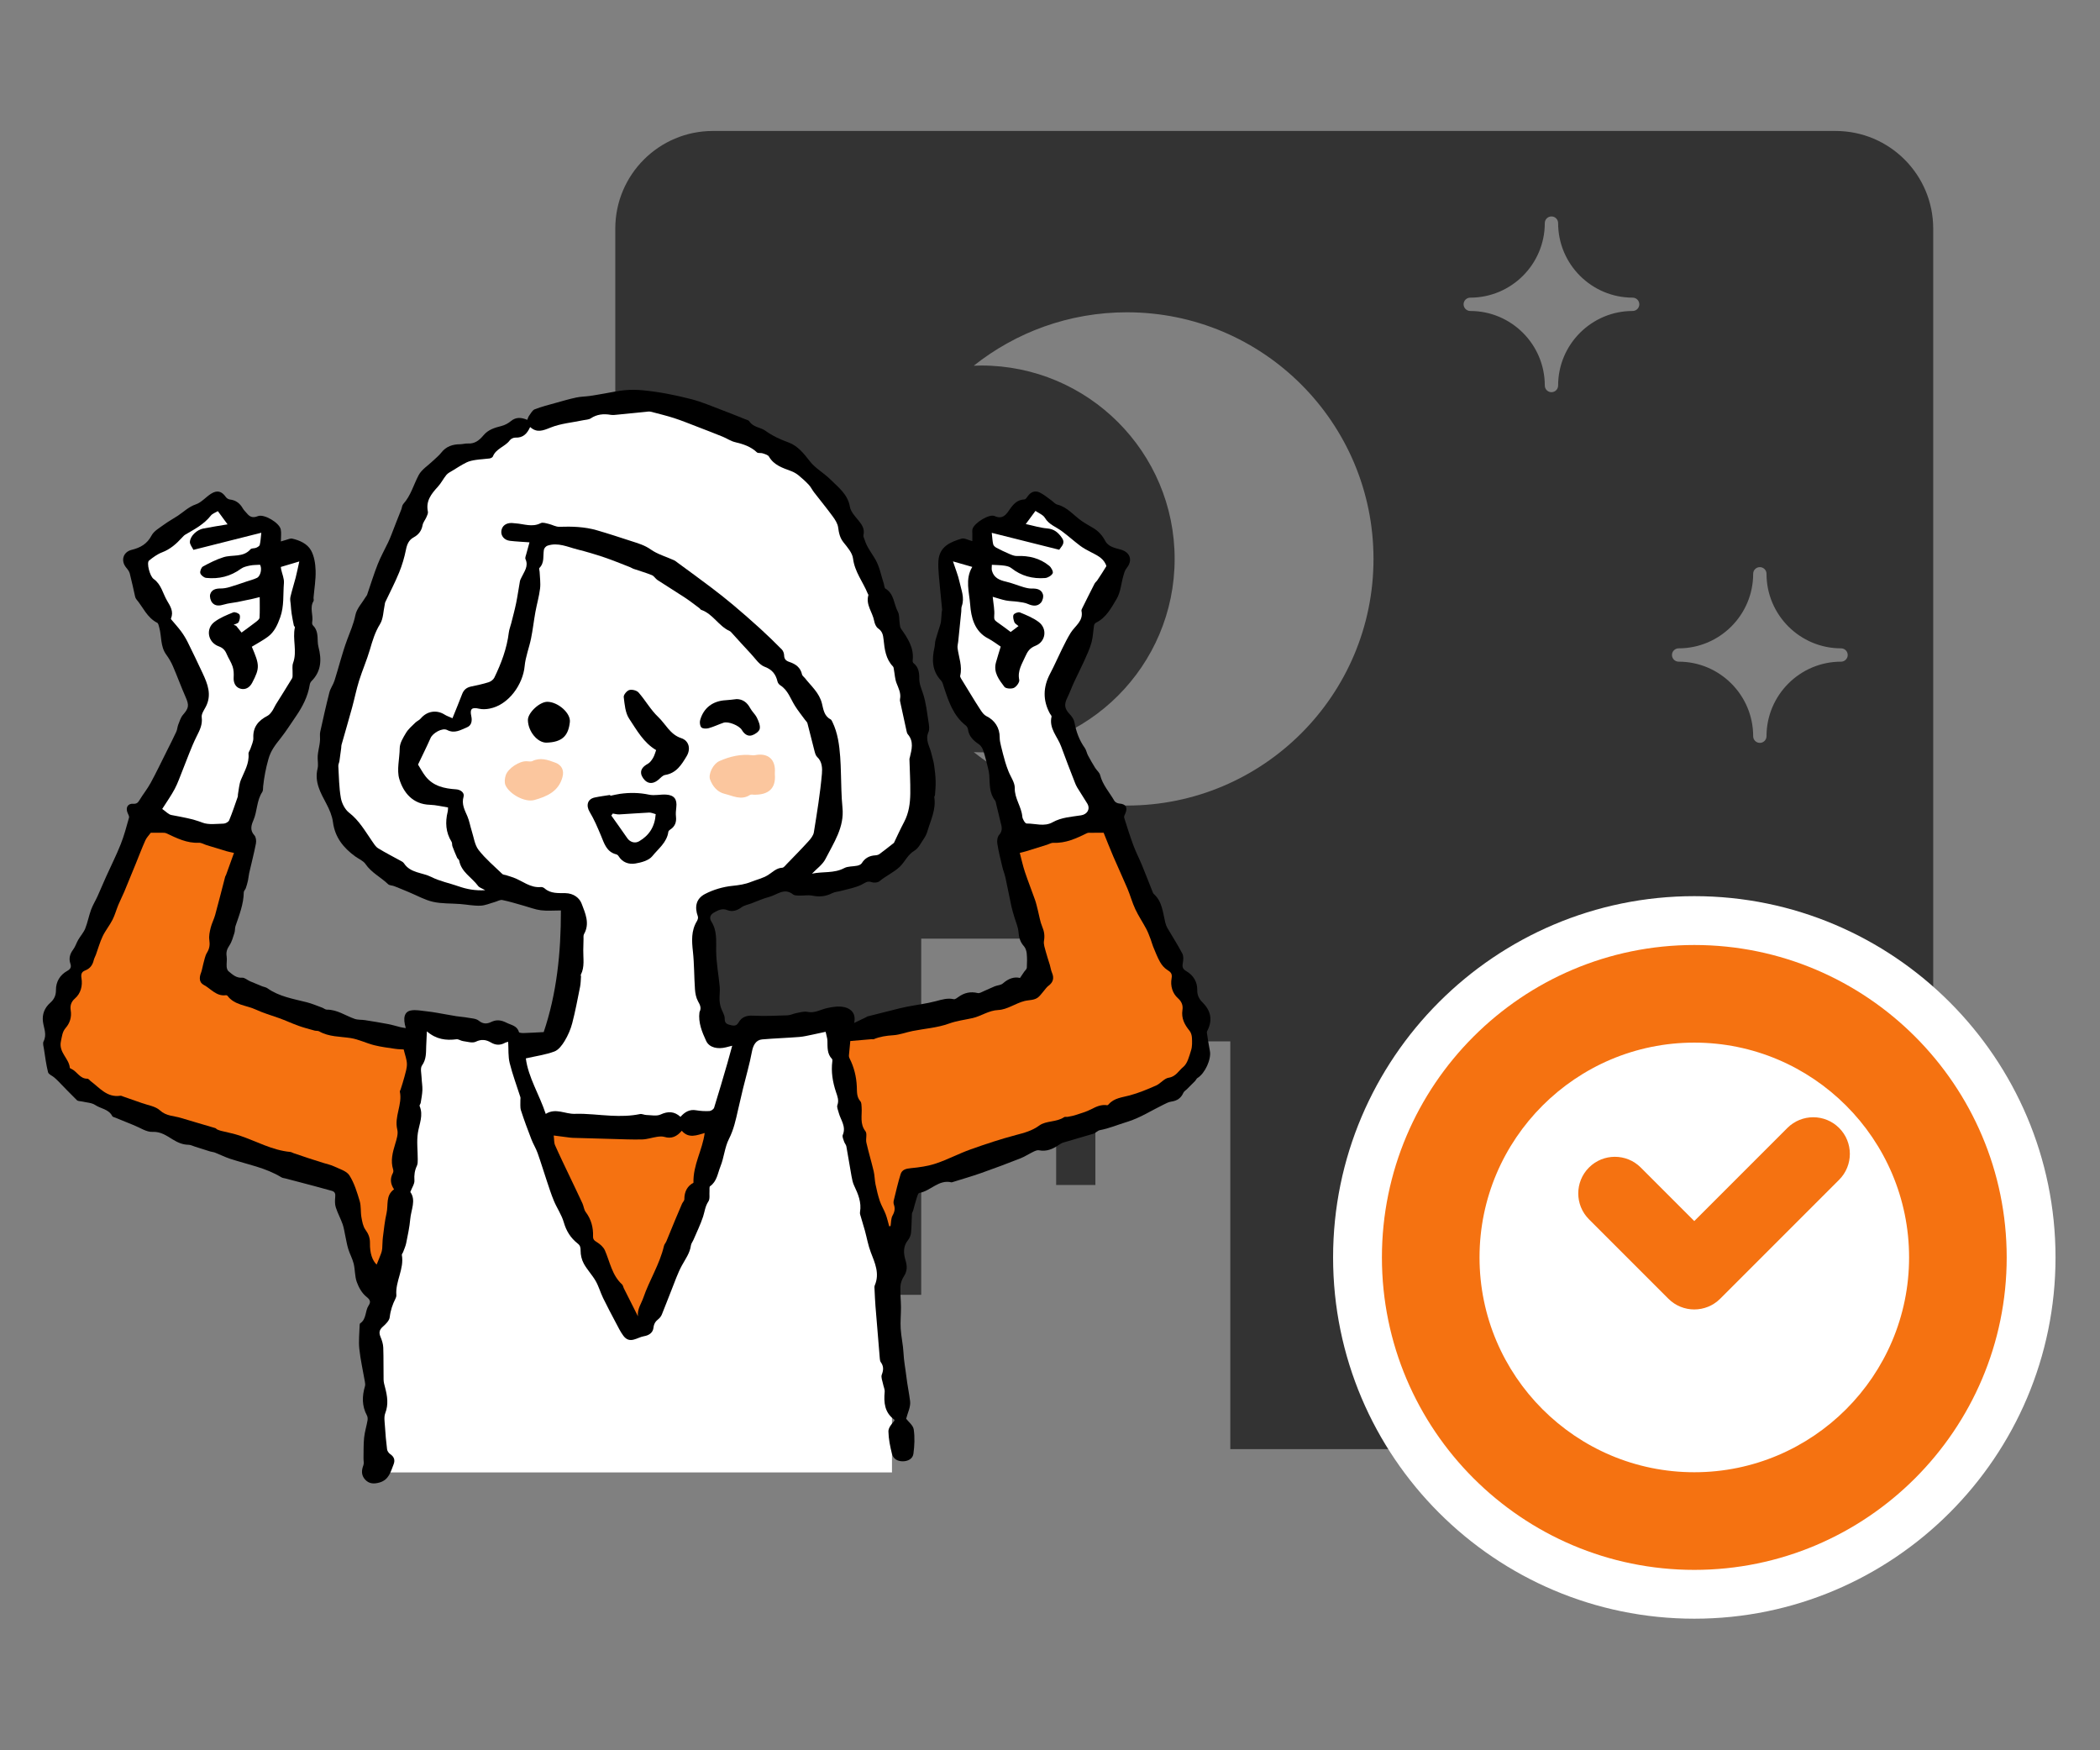 <?xml version="1.0" encoding="UTF-8"?><svg id="_レイヤー_5" xmlns="http://www.w3.org/2000/svg" viewBox="0 0 240 200"><rect x="0" y="0" width="240" height="200" fill="#808080" stroke="none"/><defs><style>.cls-1,.cls-2,.cls-3,.cls-4,.cls-5{stroke-width:0px;}.cls-2{fill:#333;}.cls-3{fill:#fbc69e;}.cls-4{fill:#fff;}.cls-5{fill:#f57211;}</style></defs><path class="cls-2" d="m209.782,14.965H81.475c-6.162,0-11.157,4.995-11.157,11.157v128.307c0,6.162,4.995,11.157,11.157,11.157h3.905v-36.93h15.419v19.298h4.485v-40.699h15.419v28.147h4.485v-16.405h15.419v46.588h69.174c6.162,0,11.157-4.995,11.157-11.157V26.122c0-6.162-4.995-11.157-11.157-11.157Zm-108.096,55.878c-4.697,0-8.518,3.821-8.518,8.518,0,.42-.341.761-.762.761-.42,0-.761-.341-.761-.761,0-4.697-3.821-8.518-8.518-8.518-.42,0-.761-.341-.761-.761,0-.421.341-.762.761-.762,4.697,0,8.518-3.821,8.518-8.518,0-.421.341-.762.761-.762.421,0,.762.341.762.762,0,4.697,3.821,8.518,8.518,8.518.421,0,.762.341.762.762,0,.42-.341.761-.762.761Zm27.103,21.204c-6.616,0-12.695-2.286-17.504-6.103.286.011.572.022.86.022,12.205,0,22.1-9.894,22.1-22.1s-9.894-22.1-22.1-22.1c-.288,0-.574.011-.86.022,4.808-3.817,10.887-6.103,17.504-6.103,15.564,0,28.182,12.617,28.182,28.181s-12.617,28.182-28.182,28.182Zm57.8-56.513c-4.697,0-8.518,3.821-8.518,8.518,0,.421-.341.762-.761.762s-.762-.341-.762-.762c0-4.697-3.821-8.518-8.518-8.518-.42,0-.762-.341-.762-.762,0-.42.341-.761.762-.761,4.697,0,8.518-3.821,8.518-8.518,0-.42.341-.761.762-.761s.761.341.761.761c0,4.697,3.821,8.518,8.518,8.518.42,0,.761.341.761.761,0,.421-.341.762-.761.762Zm23.816,40.073c-4.697,0-8.518,3.821-8.518,8.518,0,.42-.341.762-.762.762-.421,0-.762-.341-.762-.762,0-4.697-3.821-8.518-8.518-8.518-.421,0-.761-.341-.761-.762,0-.421.341-.761.761-.761,4.697,0,8.518-3.821,8.518-8.518,0-.421.341-.761.762-.761.42,0,.762.341.762.761,0,4.697,3.821,8.518,8.518,8.518.42,0,.762.341.762.761,0,.42-.341.762-.762.762Z"/><path class="cls-4" d="m193.635,184.965c-22.763,0-41.282-18.519-41.282-41.282s18.519-41.282,41.282-41.282,41.282,18.519,41.282,41.282-18.519,41.282-41.282,41.282Z"/><path class="cls-5" d="m193.635,179.386c-19.687,0-35.702-16.016-35.702-35.702s16.016-35.702,35.702-35.702,35.702,16.016,35.702,35.702-16.016,35.702-35.702,35.702Zm0-60.249c-13.535,0-24.546,11.011-24.546,24.546s11.011,24.546,24.546,24.546,24.546-11.011,24.546-24.546-11.011-24.546-24.546-24.546Z"/><path class="cls-5" d="m193.633,149.628c-1.07,0-2.142-.408-2.959-1.225l-9.076-9.076c-1.634-1.634-1.634-4.283,0-5.917,1.634-1.634,4.284-1.634,5.917,0l6.117,6.118,10.637-10.637c1.634-1.634,4.284-1.634,5.918,0,1.633,1.635,1.633,4.284,0,5.917l-13.595,13.594c-.817.817-1.888,1.225-2.959,1.225Z"/><polygon class="cls-4" points="43.534 168.252 101.941 168.252 101.933 142.113 95.811 117.388 86.391 117.623 72.498 152.71 58.074 119.045 47.537 117.388 42.121 152.71 43.534 168.252"/><path class="cls-1" d="m97.598,116.899c.556-.265.968-.462,1.379-.66.06-.029.113-.082.175-.098.901-.23,1.802-.457,2.705-.681.58-.144,1.159-.301,1.745-.416,1.127-.222,2.276-.355,3.383-.65.678-.181,1.311-.376,2.02-.219.15.033.366-.137.524-.252.674-.488,1.392-.652,2.217-.449.2.049.465-.123.689-.217.42-.177.827-.384,1.25-.554.307-.124.704-.127.93-.329.636-.569,1.33-.794,1.954-.623.214-.317.349-.518.486-.718.102-.149.287-.293.296-.447.033-.546.041-1.099-.011-1.643-.028-.287-.134-.621-.321-.827-.437-.48-.571-1.011-.622-1.643-.045-.557-.298-1.097-.457-1.646-.117-.405-.251-.806-.34-1.217-.24-1.109-.45-2.225-.693-3.334-.09-.411-.256-.806-.353-1.216-.209-.883-.432-1.765-.573-2.66-.051-.322.004-.78.205-.999.457-.5.289-.975.156-1.494-.17-.665-.321-1.334-.484-2.001-.037-.15-.05-.326-.139-.439-.674-.862-.591-1.887-.657-2.883-.018-.28-.079-.561-.148-.834-.165-.658-.319-1.32-.532-1.963-.091-.274-.267-.582-.497-.737-.638-.43-1.158-.903-1.259-1.721-.02-.158-.139-.341-.267-.442-1.426-1.128-1.952-2.759-2.49-4.387-.082-.248-.136-.541-.304-.718-1.056-1.113-1.078-2.414-.767-3.795.063-.279.048-.576.122-.851.147-.545.333-1.079.499-1.619.049-.16.103-.323.121-.488.04-.371.057-.745.088-1.118.007-.088.052-.177.044-.262-.123-1.291-.262-2.581-.373-3.873-.048-.558-.087-1.123-.051-1.68.106-1.633,1.348-2.165,2.647-2.548.326-.096.757.165,1.228.285,0-.3-.002-.557.001-.814.002-.197-.029-.407.026-.588.207-.678,1.906-1.745,2.53-1.462.901.408,1.315-.176,1.676-.704.442-.648.883-1.161,1.727-1.2.136-.006.283-.229.388-.378.346-.491.826-.66,1.345-.415.472.223.882.58,1.315.884.236.166.442.434.701.499,1.167.292,1.872,1.242,2.795,1.878.415.286.859.531,1.294.788.609.36,1.054.847,1.39,1.485.362.686,1.126.808,1.797 1,1.076.307,1.363,1.245.651,2.108-.195.236-.286.574-.374.879-.255.883-.313,1.876-.767,2.636-.609,1.02-1.189,2.152-2.363,2.725-.1.049-.201.187-.219.297-.106.657-.119,1.336-.295,1.971-.193.699-.505,1.369-.803,2.034-.377.841-.803,1.66-1.19,2.497-.271.585-.487,1.196-.772,1.774-.389.79-.31,1.265.286,1.892.237.249.47.58.529.905.195,1.068.547,2.051,1.184,2.939.177.246.221.584.366.858.257.485.536.96.825,1.427.175.282.486.517.562.817.287,1.133,1.075,1.976,1.632,2.95.091.16.364.288.561.302.729.051.98.43.696,1.112-.067.162-.184.362-.141.501.335,1.077.678,2.152,1.07,3.209.278.748.651,1.46.956,2.199.421,1.022.817,2.053,1.227,3.08.033.082.07.174.133.231.978.881,1.031,2.128,1.318,3.285.053.213.132.428.242.617.567.973,1.184,1.919,1.704,2.916.155.297.115.74.05,1.096-.079.436-.008.672.409.912.805.462,1.265,1.245,1.243,2.153-.015.645.25,1.064.64,1.455.907.91,1.111,1.957.564,3.098-.047.097-.118.21-.104.305.103.702.205,1.405.344,2.1.187.933-.556,2.57-1.417,3.095-.118.072-.173.239-.275.344-.308.319-.625.629-.94.942-.133.133-.325.238-.395.398-.269.617-.724.922-1.385,1.013-.298.041-.586.197-.863.332-1.391.676-2.723,1.543-4.185,1.984-1.041.314-2.059.754-3.141.952-.123.023-.232.125-.346.192-.115.068-.22.167-.344.204-1.154.343-2.313.671-3.466,1.017-.183.055-.356.165-.516.274-.684.467-1.395.78-2.262.607-.202-.04-.457.08-.663.179-.497.237-.961.551-1.471.751-1.488.583-2.984,1.147-4.491,1.677-1.087.382-2.198.699-3.298,1.044-.021.007-.046.018-.065.013-1.474-.361-2.394.999-3.691,1.21-.138.022-.24.412-.315.645-.145.455-.257.92-.388,1.379-.036.126-.128.245-.135.37-.04.719-.032,1.441-.103,2.156-.029.291-.158.614-.343.84-.587.718-.52,1.537-.288,2.299.207.681.209,1.231-.181,1.835-.216.334-.379.759-.398,1.151-.038.794.056,1.593.062,2.391.005.811-.084,1.626-.034,2.433.058.942.281,1.875.325,2.817.042.902.221,1.782.323,2.65.112.955.31,1.886.43,2.831.082.645-.288,1.347-.451,2.005.266.354.795.752.864,1.217.134.91.09,1.868-.035,2.785-.077.567-.61.858-1.213.861-.601.004-1.091-.273-1.236-.843-.213-.838-.389-1.705-.408-2.563-.01-.425.365-.859.687-1.235-.004-.041.007-.104-.015-.12-1.107-.804-1.216-1.939-1.1-3.174.027-.284-.127-.582-.182-.877-.068-.365-.263-.787-.148-1.087.205-.532.224-.963-.11-1.422-.074-.101-.102-.251-.113-.382-.17-2.005-.339-4.011-.498-6.017-.051-.636-.076-1.275-.107-1.913-.007-.155-.034-.331.023-.464.587-1.361.019-2.56-.456-3.801-.301-.787-.444-1.634-.667-2.452-.141-.515-.305-1.023-.45-1.536-.054-.192-.144-.401-.112-.585.193-1.109-.213-2.068-.672-3.032-.16-.337-.234-.723-.301-1.095-.205-1.128-.379-2.262-.586-3.39-.034-.188-.197-.349-.256-.537-.08-.252-.238-.568-.153-.768.417-.984-.263-1.73-.475-2.575-.07-.277-.225-.603-.141-.834.197-.543.01-.991-.152-1.475-.387-1.152-.586-2.33-.424-3.55.011-.081.009-.198-.04-.248-.579-.597-.504-1.346-.522-2.083-.007-.284-.11-.566-.205-1.02-.496.107-.968.216-1.443.311-.521.103-1.041.239-1.568.28-1.413.112-2.832.156-4.244.278-.715.062-1.033.678-1.165,1.384-.267,1.432-.681,2.836-1.027,4.254-.195.797-.381,1.596-.56,2.396-.256,1.141-.493,2.263-1.042,3.34-.489.96-.561,2.124-.97,3.136-.316.78-.396,1.715-1.191,2.269-.096.067-.047.344-.062.524-.034.413.073.92-.129,1.219-.371.547-.415,1.151-.606,1.732-.295.9-.718,1.758-1.091,2.633-.096.225-.269.434-.3.665-.118.875-.631,1.547-1.035,2.291-.482.887-.807,1.86-1.186,2.802-.373.926-.719,1.862-1.098,2.785-.082.199-.229.399-.398.53-.335.26-.511.545-.561.992-.064.577-.537.875-1.073.961-.789.127-1.626.944-2.367-.048-.342-.458-.593-.987-.863-1.496-.496-.935-.994-1.87-1.456-2.822-.308-.634-.495-1.331-.844-1.938-.396-.691-.97-1.282-1.354-1.979-.241-.436-.374-.986-.37-1.484.003-.382-.044-.596-.347-.834-.79-.623-1.292-1.418-1.577-2.418-.241-.843-.773-1.599-1.117-2.419-.318-.758-.566-1.546-.828-2.327-.354-1.053-.672-2.119-1.046-3.165-.192-.536-.502-1.029-.707-1.561-.421-1.094-.835-2.193-1.193-3.309-.117-.365-.052-.789-.067-1.186-.004-.11.031-.23-.001-.33-.411-1.298-.897-2.578-1.223-3.896-.188-.758-.121-1.579-.172-2.426-.101.031-.247.051-.366.117-.54.298-1.063.278-1.591-.032-.564-.331-1.09-.413-1.752-.094-.384.185-.964-.01-1.451-.072-.255-.032-.511-.239-.746-.209-1.201.156-2.318.016-3.385-.906-.03.647-.057,1.154-.076,1.661-.028.771.03,1.521-.479,2.237-.227.32-.064.929-.048,1.407.015.466.107.933.091,1.397-.017.491-.117.979-.194,1.467-.02.127-.162.276-.125.363.45,1.058-.03,2.027-.194,3.047-.159.995-.016,2.038-.019,3.06-.001.243.003.513-.096.722-.257.539-.326,1.067-.284,1.671.028.393-.273.809-.469,1.328.683.924.085,2.022-.009,3.099-.081.92-.28,1.831-.462,2.739-.072.361-.236.705-.363,1.054-.038.103-.151.209-.135.297.292,1.599-.758,3.013-.627,4.588.01.127-.034.272-.093.388-.342.677-.578,1.365-.665,2.14-.044.394-.461.796-.798,1.094-.409.362-.448.694-.248,1.17.161.381.293.803.308,1.211.044,1.22.013,2.443.037,3.664.006.301.095.604.172.899.255.975.407,1.925.019,2.93-.167.434-.068.983-.037,1.477.056.888.132,1.776.245,2.658.026.2.199.433.372.552.442.304.559.678.373,1.158-.329.846-.542,1.77-1.602,2.073-.633.181-1.202.172-1.662-.342-.438-.489-.415-1.037-.187-1.63.088-.23.006-.522.012-.786.016-.787-.01-1.578.069-2.358.067-.66.272-1.304.388-1.961.033-.185.022-.418-.064-.578-.586-1.089-.565-2.205-.225-3.354.047-.159.015-.351-.014-.521-.214-1.249-.502-2.489-.634-3.747-.094-.897.016-1.815.04-2.724.002-.064.02-.157.063-.186.731-.485.54-1.402.961-2.035.276-.415.182-.658-.269-1.016-.497-.395-.862-1.055-1.084-1.671-.236-.656-.187-1.408-.355-2.096-.138-.569-.439-1.097-.614-1.66-.153-.49-.231-1.003-.342-1.507-.099-.449-.156-.914-.308-1.345-.23-.65-.57-1.263-.779-1.918-.115-.362-.106-.783-.067-1.169.037-.366-.009-.618-.394-.723-.654-.179-1.308-.36-1.963-.537-.535-.144-1.072-.284-1.608-.425-.578-.152-1.157-.302-1.736-.454-.151-.04-.321-.051-.449-.129-1.808-1.104-3.88-1.469-5.853-2.114-.589-.193-1.148-.478-1.727-.705-.179-.07-.382-.079-.567-.136-.58-.178-1.156-.367-1.734-.55-.245-.077-.49-.21-.736-.213-.673-.009-1.214-.25-1.796-.602-.691-.417-1.353-.92-2.325-.871-.683.034-1.396-.471-2.091-.747-.719-.285-1.434-.583-2.149-.877-.123-.051-.305-.082-.352-.177-.4-.801-1.303-.839-1.944-1.267-.413-.276-1.007-.281-1.52-.406-.195-.047-.453-.026-.575-.145-.735-.713-1.437-1.459-2.153-2.19-.145-.148-.297-.289-.455-.422-.235-.197-.632-.346-.692-.583-.217-.86-.328-1.746-.464-2.625-.046-.301-.166-.669-.048-.901.405-.794.024-1.503-.072-2.26-.104-.821.173-1.57.842-2.159.412-.363.653-.806.645-1.449-.011-.93.454-1.726,1.297-2.19.377-.207.477-.447.357-.806-.206-.609-.067-1.119.312-1.628.249-.334.373-.759.585-1.124.253-.436.612-.823.796-1.282.278-.695.41-1.447.669-2.151.195-.531.501-1.02.736-1.537.337-.741.646-1.494.98-2.236.555-1.232,1.166-2.441,1.665-3.695.392-.986.664-2.022.953-3.046.045-.159-.094-.378-.168-.561-.242-.595.026-1.072.655-1.029.396.027.541-.135.718-.428.403-.665.899-1.277,1.27-1.958.649-1.193,1.233-2.42,1.842-3.634.367-.733.741-1.462,1.084-2.206.118-.256.124-.561.229-.824.153-.386.279-.817.542-1.119.66-.756.712-1.076.304-2.002-.518-1.177-.958-2.387-1.468-3.567-.2-.462-.464-.906-.761-1.314-.687-.945-.504-2.098-.804-3.133-.05-.175-.094-.429-.219-.492-1.164-.588-1.623-1.788-2.4-2.709-.069-.082-.108-.199-.132-.306-.202-.873-.38-1.753-.606-2.62-.063-.241-.239-.467-.404-.665-.658-.791-.369-1.793.623-2.037.984-.242,1.756-.664,2.269-1.636.278-.527.922-.877,1.438-1.258.496-.365,1.045-.658,1.56-.998.676-.448,1.241-1.023,2.063-1.304.639-.218,1.134-.827,1.729-1.208.709-.453,1.231-.303,1.706.375.095.136.293.258.456.276.686.078,1.148.436,1.48,1.021.118.208.31.373.463.561.341.42.688.549,1.258.32.709-.285,2.461.762,2.613,1.514.085.417.015.864.015,1.376.251-.074.41-.128.573-.169.24-.06.501-.2.719-.151.859.191,1.717.584,2.138,1.318.383.666.514,1.541.54,2.331.033,1.027-.151,2.061-.237,3.092-.011.133.056.299-.003.396-.473.779,0,1.612-.153,2.406-.022.115.007.291.084.365.543.525.53,1.2.553,1.873.007.198.033.4.082.591.37,1.428.339,2.77-.786,3.899-.104.104-.186.265-.209.41-.213,1.353-.837,2.543-1.592,3.64-.578.839-1.131,1.718-1.747,2.496-.602.761-1.105,1.379-1.388,2.381-.292,1.034-.488,2.048-.601,3.099-.024.222.01.489-.101.656-.65.977-.561,2.177-1.007,3.215-.246.574-.434,1.151.107,1.734.187.202.233.643.174.943-.219,1.131-.512,2.247-.768,3.371-.063.275-.076.561-.137.837-.066.299-.148.596-.248.885-.057.165-.231.313-.234.47-.018,1.359-.515,2.595-.942,3.852-.084.248-.043.538-.124.788-.161.492-.294,1.018-.576,1.438-.271.403-.394.754-.316,1.234.062.383-.025.788.001,1.181.012.185.08.427.211.533.454.367.871.788,1.565.74.288-.02.592.274.897.407.466.203.939.393,1.411.583.185.074.404.094.56.205,1.352.962,2.951,1.215,4.505,1.608.599.152,1.175.401,1.758.614.187.068.365.234.546.232,1.188-.011,2.126.694,3.183,1.056.368.126.792.083,1.186.145.884.139,1.768.282,2.647.45.474.091.937.24,1.408.353.183.044.373.065.595.102-.348-1.16-.17-1.871.589-2.013.563-.106,1.177.038,1.766.094.424.04.846.112,1.267.183.716.121,1.428.261,2.145.377.423.069.854.086,1.274.165.444.083.979.089,1.297.347.49.399.942.382,1.411.155.63-.306,1.16-.224,1.774.086.548.277,1.204.331,1.409,1.068.023.081.355.112.543.106.743-.023,1.486-.069,2.286-.109,1.477-4.362,1.976-9.007,1.966-13.9-.83,0-1.571.069-2.292-.02-.649-.08-1.277-.334-1.915-.51-.826-.228-1.645-.492-2.484-.661-.265-.053-.581.151-.875.232-.545.149-1.088.397-1.639.415-.769.026-1.544-.131-2.317-.192-1.034-.081-2.098-.025-3.097-.251-.944-.214-1.822-.718-2.73-1.094-.567-.235-1.132-.474-1.703-.697-.227-.089-.535-.07-.691-.22-.835-.803-1.917-1.316-2.596-2.315-.253-.372-.762-.57-1.151-.851-1.357-.981-2.331-2.181-2.56-3.93-.094-.718-.403-1.437-.746-2.087-.672-1.272-1.388-2.494-1.012-4.037.111-.456-.019-.966.015-1.448.031-.434.14-.861.208-1.293.03-.192.052-.386.06-.579.012-.288-.043-.589.018-.865.331-1.51.668-3.021,1.051-4.518.119-.467.437-.88.584-1.344.487-1.539.87-3.115,1.428-4.627.348-.944.753-1.838.955-2.85.149-.751.781-1.407,1.199-2.104.045-.076.114-.143.142-.224.402-1.162.759-2.342,1.21-3.484.341-.864.801-1.681,1.202-2.522.131-.275.246-.558.358-.841.203-.514.397-1.032.599-1.547.177-.452.364-.901.539-1.354.08-.207.087-.473.224-.624.864-.956,1.176-2.191,1.754-3.289.344-.654,1.08-1.102,1.639-1.644.32-.31.679-.59.951-.937.564-.722,1.31-.958,2.181-.962.284-.002.57-.101.851-.083.802.052,1.329-.378,1.799-.943.532-.639,1.268-.861,2.042-1.055.389-.097.78-.309,1.091-.565.589-.484,1.186-.419,1.865-.141.073-.169.116-.342.213-.474.194-.263.372-.625.64-.73.775-.302,1.59-.504,2.394-.73.78-.219,1.56-.445,2.351-.615.506-.109,1.034-.107,1.549-.18.582-.082,1.161-.193,1.741-.291.758-.128,1.512-.301,2.275-.369.675-.06,1.365-.052,2.041.012,1.88.179,3.734.548,5.558,1.019,1.191.307,2.332.809,3.489,1.241.891.333,1.772.694,2.655,1.047.165.066.39.11.471.238.438.694,1.283.679,1.824,1.069.845.61,1.705,1,2.671,1.353,1.012.369,1.728,1.238,2.412,2.132.625.817,1.612,1.347,2.355,2.087.91.907,1.987,1.684,2.234,3.127.095.559.582,1.081.972,1.552.421.508.739.994.575,1.693-.038.163.089.366.145.55.254.834.805,1.498,1.228,2.236.475.828.65,1.829.953,2.756.063.191.057.485.184.56,1.01.599.952,1.764,1.422,2.642.201.375.14.889.209,1.337.031.202.036.436.145.592.769,1.103,1.524,2.201,1.337,3.653-.012.095.032.241.102.296.578.454.661,1.091.656,1.752-.005.632.248,1.174.439,1.758.333,1.021.445,2.116.613,3.186.061.389.144.851-.003,1.182-.403.907.147,1.628.327,2.421.102.448.251.887.319,1.34.092.613.156,1.234.176,1.854.017.523-.041,1.049-.074,1.573-.005.086-.092.174-.08.252.219,1.41-.424,2.646-.801,3.933-.086.293-.235.58-.408.833-.325.472-.599,1.069-1.057,1.34-.783.463-1.093,1.273-1.662,1.824-.659.638-1.593,1.051-2.341,1.674-.199.165-.636.198-.895.104-.508-.184-.77.104-1.169.298-.722.35-1.549.484-2.334.701-.331.092-.698.104-.995.257-.731.377-1.46.45-2.267.288-.485-.097-1.008.006-1.512-.009-.241-.007-.541-.003-.708-.137-1.001-.799-1.821.052-2.692.279-.719.186-1.404.503-2.103.764-.363.135-.777.203-1.076.425-.514.381-1.072.557-1.632.329-.604-.246-1.077.031-1.513.27-.314.172-.648.517-.305,1.052.658,1.026.53,2.189.54,3.354.012,1.365.283,2.726.407,4.092.043.472-.038.953-.023,1.429.009.304.057.616.146.907.133.434.449.854.446,1.278-.003.446.152.614.502.71.387.106.804.239,1.067-.226.378-.668.926-.841,1.685-.805,1.302.061,2.61.008,3.914-.038.347-.012.685-.195,1.034-.26.415-.076.862-.22,1.252-.136.814.176,1.456-.243,2.177-.415.673-.161,1.437-.274,2.088-.114.717.177,1.319.712,1.072,1.802Z"/><path class="cls-4" d="m47.774,87.367c.502-1.056.992-2.036,1.435-3.037.255-.576,1.346-1.2,1.89-.916.863.452,1.567-.017,2.278-.309.507-.208.605-.73.486-1.266-.189-.846.06-1.049.9-.854.374.087.798.061,1.18-.012,2.211-.424,3.825-2.795,4.015-4.85.099-1.069.517-2.106.733-3.168.203-.995.313-2.009.494-3.009.164-.9.425-1.786.536-2.691.077-.629-.026-1.281-.051-1.922-.006-.149-.091-.368-.022-.437.606-.601.389-1.381.514-2.087.031-.174.233-.398.405-.456,1.208-.407,2.314.153,3.441.435,1.029.257,2.049.562,3.055.901.983.332,1.942.732,2.91,1.106.145.056.275.152.422.202.702.241,1.419.444,2.105.722.249.101.406.406.642.561,1.037.678,2.095,1.323,3.129,2.005.573.378,1.114.804,1.667,1.212.071.052.116.157.192.184,1.348.463,1.998,1.861,3.266,2.429.059.026.113.074.157.122.757.828,1.502,1.666,2.271,2.483.494.525.94,1.24,1.556,1.471.887.333,1.28.865,1.48,1.696.038.159.174.334.314.423.88.557,1.163,1.526,1.673,2.342.352.563.775,1.082,1.166,1.62.09.124.228.236.265.374.281,1.064.535,2.135.815,3.2.061.233.137.508.302.659.581.534.591,1.327.54,1.91-.196,2.241-.562,4.469-.921,6.693-.06.371-.357.738-.625,1.034-.807.889-1.653,1.745-2.489,2.608-.151.156-.325.4-.497.408-.689.033-1.1.506-1.624.835-.583.365-1.294.523-1.944.783-.692.276-1.386.378-2.142.454-1.042.105-2.163.429-3.12.929-1.027.536-1.212,1.474-.817,2.564.054.148-.015.386-.106.534-.672,1.099-.591,2.266-.458,3.485.155,1.43.132,2.879.234,4.316.033.467.13.972.354,1.373.225.401.395.738.183,1.176-.01.02-.021.041-.024.062-.158,1.184.302,2.279.762,3.275.368.796,1.343.962,2.255.739.21-.051.419-.107.726-.185-.201.729-.366,1.361-.549,1.988-.496,1.699-.988,3.4-1.517,5.09-.054.173-.344.375-.533.385-.504.027-1.021-.001-1.519-.087-.753-.131-1.295.187-1.794.751-.705-.639-1.42-.66-2.28-.265-.455.209-1.079.065-1.626.053-.242-.005-.498-.152-.721-.106-1.093.229-2.195.24-3.299.188-1.388-.065-2.777-.262-4.159-.214-1.094.038-2.168-.71-3.315.008-.727-2.208-1.998-4.175-2.274-6.344,1.162-.265,2.253-.413,3.261-.787.482-.179.892-.732,1.179-1.21.374-.622.679-1.314.861-2.015.357-1.375.619-2.775.898-4.168.077-.384.076-.785.106-1.178.005-.065-.047-.148-.022-.197.464-.902.265-1.868.281-2.814.007-.418.015-.836.029-1.254.007-.196-.031-.427.057-.581.697-1.218.133-2.401-.271-3.474-.237-.628-.883-1.191-1.885-1.206-.744-.011-1.654.074-2.332-.528-.109-.097-.292-.181-.429-.167-1.227.126-2.114-.709-3.161-1.088-.271-.098-.549-.181-.824-.268-.146-.046-.338-.042-.435-.137-.924-.894-1.927-1.731-2.709-2.738-.451-.58-.549-1.439-.786-2.179-.175-.548-.267-1.129-.489-1.655-.309-.73-.699-1.383-.444-2.266.128-.444-.339-.8-.854-.834-1.333-.088-2.595-.353-3.48-1.467-.339-.427-.592-.922-.872-1.365Z"/><path class="cls-4" d="m102.172,96.306c-.68.53-1.16.92-1.659,1.283-.129.094-.315.138-.479.148-.674.039-1.188.312-1.55.903-.089.146-.325.24-.511.28-.494.106-1.063.048-1.486.274-1.17.625-2.45.368-3.688.638.542-.573,1.212-1.033,1.535-1.669.943-1.856,2.185-3.637,1.947-5.895-.069-.655-.095-1.314-.121-1.973-.05-1.273-.044-2.55-.138-3.82-.1-1.356-.279-2.708-.879-3.959-.057-.119-.123-.272-.227-.325-.742-.381-.819-1.163-.981-1.81-.307-1.23-1.233-1.983-1.949-2.903-.107-.137-.293-.251-.324-.4-.168-.807-.737-1.204-1.445-1.438-.392-.13-.592-.319-.603-.754-.006-.228-.104-.51-.261-.669-.802-.813-1.621-1.611-2.466-2.38-1.018-.926-2.054-1.833-3.107-2.719-.837-.704-1.699-1.38-2.571-2.039-1.237-.936-2.494-1.846-3.744-2.765-.144-.106-.282-.228-.442-.3-.891-.405-1.874-.675-2.657-1.229-.702-.497-1.458-.706-2.226-.956-1.306-.425-2.612-.855-3.931-1.237-1.398-.405-2.835-.446-4.284-.397-.402.014-.808-.238-1.22-.331-.299-.068-.679-.204-.907-.086-.98.506-1.933.081-2.895.022-.134-.008-.267-.032-.401-.037-.671-.024-1.129.323-1.204.905-.071.558.328,1.053.983,1.131.725.086,1.458.115,2.233.172-.127.459-.255.896-.368,1.337-.049.192-.157.432-.089.582.376.826-.156,1.428-.458,2.09-.065.142-.151.282-.178.432-.151.833-.264,1.674-.434,2.503-.159.777-.371,1.544-.564,2.314-.086.345-.227.681-.27,1.03-.222,1.833-.862,3.533-1.66,5.176-.111.229-.399.442-.65.522-.653.206-1.328.349-2.001.489-.505.105-.836.367-1.023.855-.344.9-.715,1.791-1.109,2.77-.389-.177-.659-.263-.89-.41-.926-.589-2.026-.409-2.738.439-.166.197-.441.299-.627.484-.372.368-.79.719-1.054,1.159-.326.542-.715,1.165-.72,1.756-.011,1.187-.364,2.478-.042,3.53.477,1.557,1.541,2.877,3.501,2.932.672.019,1.339.193,2.063.305-.007.099.005.299-.04.485-.295,1.209-.228,2.363.449,3.448.085.135.035.348.094.507.164.441.344.877.535,1.307.052.117.214.199.235.313.237,1.329,1.448,1.934,2.163,2.906.144.195.445.275.813.488-1.153.068-2.116-.115-3.068-.45-1.026-.36-2.123-.57-3.082-1.057-1.04-.528-2.399-.437-3.135-1.566-.058-.09-.157-.164-.253-.217-.9-.498-1.821-.961-2.697-1.498-.295-.181-.498-.531-.705-.83-.792-1.142-1.468-2.351-2.615-3.237-.473-.366-.833-1.07-.94-1.673-.212-1.198-.22-2.433-.292-3.654-.011-.19.098-.384.128-.579.075-.5.138-1.002.204-1.503.014-.109 0-.224.029-.328.402-1.422.82-2.84,1.211-4.265.28-1.021.484-2.065.799-3.075.376-1.201.889-2.361,1.241-3.568.295-1.011.581-1.984,1.154-2.907.382-.617.374-1.476.539-2.227.019-.087.015-.183.052-.261.533-1.134,1.118-2.247,1.592-3.405.343-.837.603-1.722.781-2.609.123-.616.328-1.108.88-1.408.568-.309.904-.75,1.022-1.402.057-.315.3-.592.432-.898.087-.203.215-.445.174-.638-.261-1.22.392-2.037,1.143-2.851.373-.405.621-.923.974-1.349.176-.212.457-.343.702-.493.525-.32,1.042-.659,1.592-.929.323-.159.698-.233,1.058-.288.519-.08,1.047-.094,1.568-.166.141-.02.346-.116.39-.228.361-.921,1.405-1.119,1.941-1.857.123-.17.424-.309.637-.299.849.037,1.323-.423,1.68-1.208.774.691,1.456.415,2.318.066,1.178-.477,2.508-.582,3.772-.849.282-.059.609-.058.833-.207.712-.475,1.464-.543,2.278-.406.258.044.534.005.799-.021,1.147-.111,2.293-.232,3.44-.346.109-.011.225-.019.328.008.894.235,1.797.446,2.675.73.899.291,1.776.651,2.659.99.973.374,1.946.749,2.911,1.141.47.191.905.5,1.389.615.93.22,1.803.497,2.519,1.174.13.123.439.036.645.106.26.089.611.175.727.376.581,1.003,1.584,1.296,2.561,1.666.296.112.584.282.83.482.411.334.806.695,1.167,1.082.234.25.384.577.595.851.71.921,1.452,1.819,2.138,2.758.273.374.558.814.616,1.253.084.637.198,1.192.619,1.718.445.557,1.003,1.189,1.083,1.841.189,1.523,1.137,2.665,1.68,4.001.025.062.088.133.073.182-.32,1.099.479,1.949.66,2.936.057.311.212.695.451.861.478.332.568.728.625,1.272.115,1.097.242,2.223,1.079,3.086.077.08.08.238.103.362.096.51.114,1.048.296,1.524.231.602.538,1.162.402,1.841-.029.145.022.311.054.463.222,1.039.447,2.077.678,3.114.034.151.063.327.158.437.714.829.445,1.735.233,2.64-.015.065-.048.13-.046.195.035,1.305.114,2.611.098,3.915-.014,1.126-.159,2.239-.704,3.269-.461.87-.865,1.771-1.164,2.389Z"/><path class="cls-5" d="m17.232,95.152c.496,0,.913-.005,1.331.003.15.003.316.002.446.063,1.185.551,2.346,1.15,3.72,1.081.286-.014.582.178.875.269.759.235,1.518.469,2.28.695.231.069.47.109.858.197-.319.886-.615,1.708-.912,2.529-.023.062-.075.115-.092.178-.382,1.46-.749,2.924-1.147,4.38-.134.492-.386.953-.508,1.447-.114.458-.224.954-.159,1.408.077.541.03.974-.262,1.45-.233.379-.304.86-.431,1.3-.097.336-.132.693-.26,1.015-.217.545-.205,1.101.305,1.369.823.432,1.441,1.334,2.537,1.184.058-.008.15.02.182.063.801,1.081,2.175,1.079,3.256,1.584.784.366,1.707.641,2.571.944.773.271,1.516.625,2.287.902.602.216,1.226.376,1.843.549.17.048.379.005.522.087,1.122.641,2.379.58,3.596.767.916.141,1.78.585,2.688.814.79.199,1.608.297,2.416.418.361.054.731.053.962.069.153.64.356,1.142.369,1.649.012.485-.155.98-.278,1.462-.126.494-.293.978-.443,1.466-.026.085-.102.176-.086.25.312,1.467-.663,2.839-.293,4.335.122.494-.078,1.1-.236,1.623-.294.972-.557,1.927-.237,2.944.036.115.029.279-.027.383-.343.633-.297,1.242.128,1.874-.98.691-.642,1.789-.855,2.716-.207.903-.3,1.833-.418,2.754-.055.433-.042.875-.08,1.311-.017.191-.067.384-.134.564-.161.432-.341.857-.501,1.254-.489-.467-.787-1.299-.764-2.45.012-.59-.161-1.05-.515-1.535-.281-.385-.374-.934-.461-1.426-.108-.613-.024-1.272-.2-1.858-.304-1.009-.618-2.058-1.177-2.93-.323-.504-1.122-.723-1.733-1.016-.387-.186-.823-.271-1.237-.402-.572-.182-1.146-.36-1.716-.547-.566-.186-1.13-.379-1.694-.571-.127-.043-.247-.126-.376-.138-2.073-.191-3.869-1.229-5.794-1.874-.691-.231-1.416-.36-2.124-.54-.147-.038-.292-.092-.43-.154-.079-.036-.136-.131-.216-.155-1.309-.391-2.623-.765-3.93-1.163-.81-.247-1.675-.198-2.405-.869-.512-.471-1.363-.579-2.068-.835-.707-.257-1.42-.498-2.131-.744-.105-.036-.219-.103-.319-.088-1.524.234-2.366-.907-3.395-1.67-.125-.093-.246-.28-.366-.277-.871.02-1.19-.839-1.856-1.132-.059-.026-.154-.069-.158-.11-.088-1.089-1.31-1.756-1.013-3.065.126-.556.144-1.038.548-1.506.471-.547.688-1.222.567-1.997-.077-.492.01-.946.479-1.353.672-.582.892-1.454.751-2.318-.078-.479.021-.735.427-.891.556-.215.846-.621.977-1.183.05-.214.17-.41.246-.619.255-.702.451-1.431.772-2.102.313-.655.789-1.23,1.12-1.878.277-.542.434-1.144.669-1.709.21-.507.466-.995.679-1.502.445-1.06.876-2.126,1.31-3.191.365-.894.704-1.8,1.1-2.68.149-.331.427-.604.62-.869Z"/><path class="cls-5" d="m101.623,140.126c-.133-.465-.235-.942-.407-1.393-.192-.504-.489-.97-.661-1.48-.21-.622-.361-1.266-.494-1.91-.103-.498-.096-1.019-.213-1.513-.258-1.095-.587-2.174-.835-3.27-.096-.423.117-1.009-.103-1.293-.671-.864-.374-1.808-.438-2.724-.017-.241-.007-.546-.145-.703-.447-.51-.378-1.104-.406-1.697-.052-1.125-.316-2.198-.828-3.207-.047-.092-.083-.206-.075-.306.038-.5.093-.999.159-1.675.728-.063,1.574-.137,2.42-.208.089-.007.19.029.266-.003.713-.296,1.449-.4,2.223-.45.74-.048,1.462-.334,2.199-.481,1.388-.276,2.837-.369,4.151-.844.908-.328,1.803-.43,2.708-.632.992-.221,1.822-.875,2.961-.927,1.004-.045,1.96-.768,2.978-1.025.568-.143,1.197-.052,1.662-.511.218-.215.397-.468.597-.7.151-.176.283-.381.467-.515.556-.407.686-.887.416-1.518-.119-.279-.156-.591-.243-.884-.149-.501-.328-.994-.459-1.5-.106-.41-.277-.853-.21-1.245.099-.584.033-1.071-.198-1.614-.247-.581-.333-1.229-.493-1.847-.105-.408-.192-.823-.331-1.219-.375-1.069-.797-2.121-1.156-3.195-.231-.691-.384-1.409-.588-2.178.281-.072.515-.123.743-.193.801-.246,1.601-.497,2.401-.748.231-.072.463-.224.689-.213,1.414.069,2.632-.505,3.85-1.102.127-.062.298-.041.449-.043.418-.005.836-.002,1.454-.002.332.819.7,1.77,1.101,2.706.53,1.235,1.103,2.452,1.626,3.691.323.765.536,1.579.887,2.328.365.779.853,1.501,1.258,2.262.202.379.347.79.503,1.192.104.267.164.551.275.815.248.594.476,1.203.79,1.762.196.349.484.696.818.907.401.253.607.426.506.982-.152.838.09,1.695.728,2.263.455.406.589.848.514,1.341-.146.96.242,1.68.815,2.382.17.208.258.531.271.807.021.472.042.976-.098,1.415-.216.68-.408,1.516-.907,1.918-.506.408-.831,1.096-1.648,1.218-.514.077-.93.666-1.448.894-.983.434-1.986.851-3.02,1.13-.861.233-1.766.285-2.403,1.022-.041.047-.116.107-.165.099-.681-.108-1.245.159-1.833.464-.556.288-1.176.458-1.775.657-.294.097-.605.148-.91.207-.13.025-.301-.032-.396.033-.869.596-2.058.384-2.842.956-.84.613-1.714.836-2.666,1.087-1.759.464-3.493,1.039-5.207,1.651-1.333.476-2.596,1.15-3.936,1.6-.918.308-1.909.447-2.879.538-.554.052-1.005.168-1.167.694-.303.985-.533,1.994-.78,2.996-.036.146-.037.324.013.463.162.453.093.827-.15,1.259-.189.337-.159.796-.227,1.201-.052.01-.105.02-.157.03Z"/><path class="cls-4" d="m117.233,59.88c.384-.521.708-.962,1.105-1.501.366.258.871.442,1.083.799.46.773,1.261,1.021,1.91,1.501.724.536,1.396,1.142,2.116,1.684.366.275.779.493,1.186.707.654.344,1.349.629,1.704,1.346.048.096.125.243.088.305-.322.532-.664,1.053-1.008,1.571-.096.145-.25.257-.328.409-.474.923-.936,1.854-1.397,2.784-.049.099-.115.222-.094.317.246,1.161-.731,1.706-1.228,2.499-.375.598-.686,1.238-1.001,1.871-.459.925-.865,1.878-1.349,2.789-.815,1.533-.863,3.049-.028,4.581.064.117.207.25.185.345-.319,1.36.693,2.288,1.096,3.409.493,1.37,1.032,2.725,1.556,4.084.08.207.165.417.281.605.376.616.775,1.217,1.149,1.834.371.61.012,1.232-.701,1.345-1.109.176-2.245.224-3.269.798-.942.528-1.975.129-2.963.139-.168.002-.467-.501-.491-.788-.094-1.139-.89-2.062-.862-3.266.015-.634-.473-1.278-.723-1.921-.134-.343-.262-.69-.364-1.044-.175-.608-.338-1.219-.484-1.834-.077-.323-.153-.657-.151-.985.006-1.095-.558-1.967-1.54-2.445-.261-.127-.464-.418-.636-.673-.409-.609-.785-1.241-1.171-1.866-.362-.585-.724-1.17-1.077-1.76-.055-.091-.112-.219-.09-.311.266-1.091-.168-2.109-.301-3.158-.03-.233.047-.48.072-.72.119-1.155.237-2.309.353-3.464.02-.198-.011-.411.054-.591.353-.975-.063-1.882-.258-2.797-.155-.727-.449-1.424-.745-2.33.851.243,1.504.43,2.194.628-.013-.022.013.006.007.015-.841,1.379-.337,2.911-.235,4.297.105,1.422.468,3.051,2.053,3.868.506.26.961.619,1.437.93-.167.553-.37,1.179-.544,1.813-.313,1.136.359,1.977.963,2.782.158.211.793.257,1.088.12.295-.138.665-.647.61-.912-.222-1.059.333-1.855.714-2.72.234-.53.501-.927,1.132-1.175,1.197-.471,1.39-1.96.377-2.722-.633-.476-1.402-.788-2.143-1.091-.188-.077-.64.09-.727.266-.108.218-.005.577.09.845.057.161.273.265.475.446-.339.256-.636.48-.897.677-.453-.334-.993-.754-1.556-1.138-.276-.188-.36-.33-.324-.718.062-.659-.094-1.338-.173-2.165.594.168,1.046.33,1.512.419.451.086.918.082,1.374.148.385.056.789.098,1.139.252.544.239,1.075.309,1.48-.14.199-.221.32-.675.237-.952-.168-.563-.681-.686-1.248-.668-.321.01-.655-.07-.968-.161-.672-.196-1.324-.473-2.005-.628-.755-.172-1.39-.442-1.61-1.253-.056-.208-.009-.445-.009-.673.536.032.98.032,1.414.094.278.04.593.109.803.276,1.143.909,2.45,1.256,3.873,1.141.315-.026.737-.28.865-.546.089-.185-.167-.662-.398-.851-1.063-.866-2.315-1.176-3.68-1.119-.288.012-.596-.119-.874-.236-.501-.211-.994-.448-1.474-.704-.154-.082-.335-.237-.373-.39-.09-.36-.1-.739-.167-1.318,2.634.66,5.159,1.293,7.711,1.933.241-.389.738-.73.31-1.354-.418-.61-.886-1.018-1.688-1.084-.801-.065-1.587-.315-2.445-.497Z"/><path class="cls-4" d="m18.54,92.436c.512-.81,1.025-1.524,1.432-2.294.36-.68.606-1.421.898-2.137.526-1.29.98-2.616,1.601-3.859.358-.716.691-1.347.582-2.194-.047-.363.251-.791.448-1.159.737-1.378.234-2.635-.352-3.884-.552-1.177-1.11-2.351-1.689-3.515-.215-.431-.468-.85-.753-1.238-.351-.476-.755-.912-1.133-1.368-.026-.031-.051-.093-.038-.123.343-.769-.085-1.426-.429-2.002-.5-.839-.669-1.885-1.544-2.502-.444-.313-.837-1.859-.531-2.106.457-.369.954-.736,1.495-.941.93-.352,1.622-.97,2.27-1.677.119-.129.242-.268.391-.354,1.051-.611,2.127-1.175,2.905-2.165.188-.239.54-.35.804-.511.377.513.701.954,1.11,1.51-.993.169-1.903.302-2.803.483-.646.13-1.437.778-1.502,1.497-.028.311.273.652.404.933,2.591-.653,5.104-1.286,7.757-1.955-.066.575-.081.991-.178,1.386-.034.14-.255.265-.417.333-.202.086-.517.031-.635.166-.851.974-2.075.588-3.096.912-.812.258-1.591.648-2.341,1.059-.197.108-.366.555-.301.773.069.23.418.505.669.531,1.443.151,2.776-.169,3.972-1.043.286-.209.68-.296,1.039-.37.366-.075.75-.063,1.14-.09.251.399.08,1.293-.351,1.501-.376.182-.79.283-1.189.416-.644.215-1.284.445-1.935.634-.334.097-.69.164-1.035.161-.545-.005-1.032.136-1.184.667-.08.281.039.722.233.955.348.419.849.363,1.36.207.49-.149,1.014-.184,1.521-.282.586-.114,1.169-.242,1.752-.368.249-.054.494-.121.794-.195,0,.853.025,1.603-.019,2.349-.01.168-.236.351-.4.478-.541.419-1.099.816-1.655,1.226-.176-.22-.397-.497-.619-.774-.095-.039-.191-.078-.286-.116.198-.098.493-.147.572-.304.123-.247.21-.62.104-.84-.084-.176-.537-.348-.724-.272-.742.302-1.513.611-2.144,1.088-1.039.785-.76,2.338.482,2.789.478.174.723.433.905.865.207.492.524.944.689,1.448.127.386.144.828.119,1.24-.038.613.211,1.112.734,1.277.566.18,1.077-.085,1.377-.655.903-1.718.846-2.055-.036-4.127.62-.381,1.266-.718,1.844-1.147.735-.547,1.092-1.352,1.4-2.206.463-1.282.317-2.614.425-3.921.042-.515-.207-1.053-.32-1.581-.021-.1-.027-.203-.034-.26.688-.205,1.329-.397,2.112-.63-.155.696-.268,1.274-.414,1.843-.192.745-.433,1.478-.604,2.228-.061.268.016.569.039.854.028.349.051.7.104,1.046.068.447.158.892.249,1.335.017.083.136.166.122.23-.298,1.342.286,2.725-.206,4.068-.129.352-.041.783-.058,1.177-.009.193.032.424-.057.573-.606,1.01-1.244,2.001-1.864,3.002-.152.245-.254.522-.421.755-.144.201-.315.42-.526.529-1.037.535-1.676,1.276-1.617,2.53.018.395-.197.803-.32,1.2-.065.211-.249.419-.231.616.097,1.109-.473,2-.865,2.962-.212.519-.238,1.115-.344,1.677-.016.087.007.184-.022.265-.316.9-.612,1.808-.979,2.687-.079.189-.417.377-.64.381-.815.018-1.71.161-2.429-.119-1.157-.45-2.339-.633-3.532-.864-.35-.068-.646-.417-1.054-.696Z"/><path class="cls-5" d="m63.28,129.75c.559.073,1.031.135,1.502.195.22.028.44.066.66.072,1.505.047,3.01.09,4.515.128,1.148.029,2.296.085,3.443.055.566-.015,1.124-.214,1.691-.298.274-.04.579-.07.836.008.818.25,1.435-.043,1.992-.703.789.935,1.748.5,2.616.259-.258,1.973-1.339,3.629-1.282,5.689-.666.338-1.048.988-1.041,1.878.001.173-.19.342-.269.523-.265.607-.523,1.218-.777,1.83-.338.816-.666,1.636-1.007,2.451-.077.184-.234.342-.277.53-.483,2.09-1.664,3.904-2.355,5.916-.236.689-.707,1.283-.621,2.124-.54-1.072-1.081-2.143-1.619-3.216-.07-.139-.087-.327-.192-.423-1.155-1.05-1.381-2.555-1.963-3.889-.163-.373-.537-.703-.893-.927-.295-.185-.475-.298-.462-.691.033-1.006-.213-1.935-.837-2.764-.204-.271-.227-.67-.375-.991-.476-1.031-.974-2.052-1.46-3.078-.562-1.186-1.139-2.365-1.669-3.564-.128-.289-.096-.649-.155-1.115Z"/><path class="cls-1" d="m69.748,90.933c.365-.074.727-.168,1.094-.22,1.117-.157,2.218-.145,3.338.093.619.132,1.298-.048,1.946-.009.929.057,1.274.535,1.166,1.451-.042.353-.077.716-.037,1.066.074.646-.121,1.136-.671,1.488-.087.055-.189.156-.201.247-.162,1.218-1.15,1.931-1.834,2.784-.397.495-1.261.729-1.954.841-.728.118-1.465-.125-1.906-.852-.053-.087-.158-.173-.255-.197-1.13-.286-1.381-1.262-1.76-2.166-.382-.911-.772-1.831-1.279-2.674-.439-.729-.266-1.474.561-1.654.585-.128,1.183-.199,1.775-.296l.018.097Z"/><path class="cls-1" d="m74.989,85.712c-1.434-.84-2.215-2.28-3.086-3.59-.446-.671-.516-1.627-.619-2.471-.031-.253.355-.725.634-.803.311-.088.848.041,1.056.278.789.897,1.384,1.982,2.243,2.795.862.815,1.361,2.009,2.64,2.426.891.291,1.107,1.24.623,2.049-.589.985-1.179,1.951-2.472,2.159-.271.044-.513.332-.748.533-.41.351-.899.523-1.35.239-.297-.186-.582-.582-.636-.922-.084-.528.302-.87.773-1.132.251-.139.444-.425.597-.684.155-.261.228-.571.344-.878Z"/><path class="cls-3" d="m86.147,90.809c-.054.003-.3-.06-.446.034-1.001.644-1.956.089-2.891-.135-.813-.195-1.363-.842-1.655-1.624-.237-.637.35-1.803,1.053-2.115,1.207-.536,2.468-.835,3.806-.667.107.013.222-.002.33-.022,1.456-.267,2.329.53,2.21,2.021-.005.066-.005.134.001.2.129,1.534-.667,2.349-2.408,2.308Z"/><path class="cls-3" d="m60.181,86.985c.245,0,.478.068.639-.011.922-.452,1.773-.158,2.639.17.741.281,1.027.872.83,1.629-.433,1.668-1.801,2.246-3.213,2.642-1.083.303-2.841-.662-3.304-1.685-.142-.314-.088-.782.024-1.132.263-.818,1.585-1.65,2.384-1.613Z"/><path class="cls-1" d="m84.194,79.884c.695.013,1.19.379,1.54,1.029.212.394.579.707.773,1.107.19.394.404.886.317,1.27-.069.306-.539.628-.894.736-.492.148-.89-.173-1.148-.615-.293-.501-1.546-1.015-2.093-.828-.568.194-1.114.461-1.69.622-.262.073-.672.072-.837-.084-.168-.159-.218-.577-.146-.833.394-1.409,1.456-2.201,2.934-2.277.399-.02.796-.081,1.244-.128Z"/><path class="cls-1" d="m62.426,84.861c-1.027-.012-2.074-1.302-2.094-2.58-.013-.828,1.334-2.093,2.223-2.088,1.203.007,2.681,1.285,2.572,2.306-.167,1.568-.862,2.315-2.701,2.362Z"/><path class="cls-4" d="m70.034,92.961c.248.035.498.112.744.099,1.136-.06,2.27-.158,3.406-.21.243-.011.492.113.753.179-.096,1.423-.736,2.422-1.89,3.099-.48.282-1.045.104-1.363-.36-.595-.867-1.212-1.719-1.819-2.578.057-.076.113-.153.17-.229Z"/></svg>